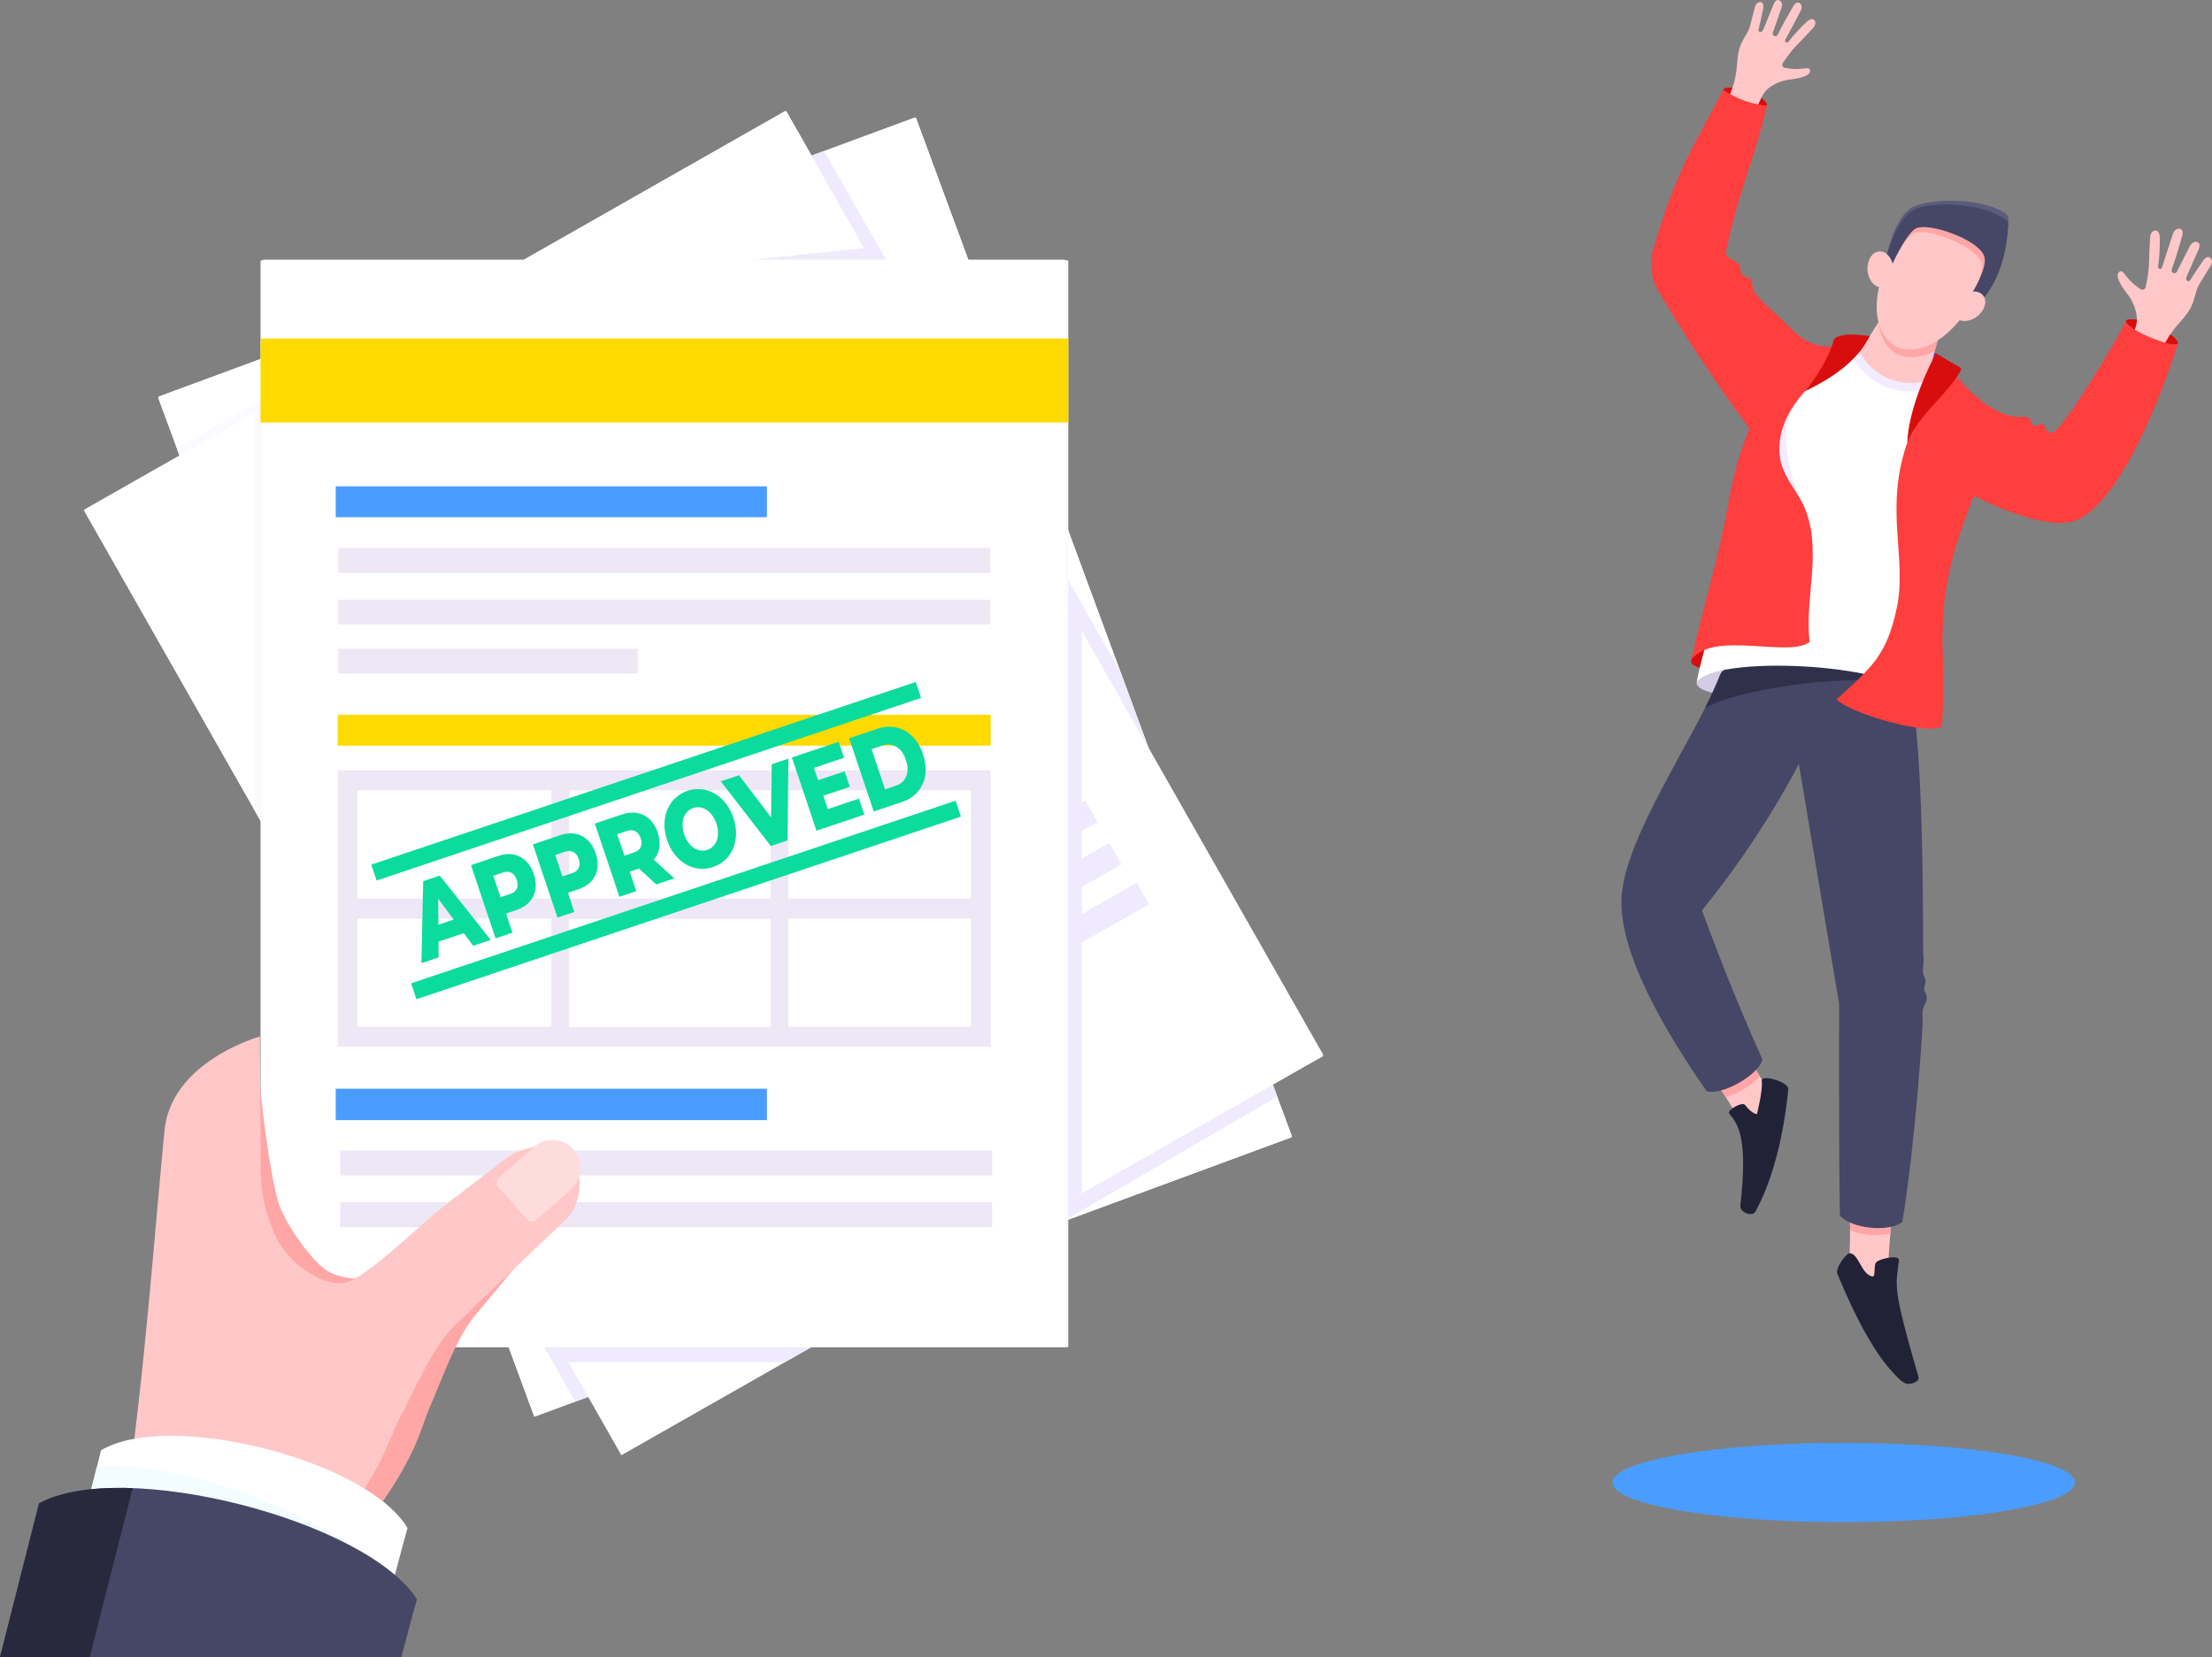 <svg xmlns="http://www.w3.org/2000/svg" viewBox="0 0 4113.36 3081.99"><rect x="0" y="0" width="4113.36" height="3081.99" fill="#808080" stroke="none"/><defs><style>.cls-1{fill:#fff;}.cls-2{fill:#efeafd;}.cls-3{fill:#fcfafe;}.cls-4{fill:#ffda00;}.cls-5{fill:#4a9dff;}.cls-6{fill:#ede7f6;}.cls-7{fill:#0cdb9e;}.cls-8{fill:#ffa6a6;}.cls-9{fill:#ffc7c7;}.cls-10{fill:#ffdcdc;}.cls-11{fill:#f3fcff;}.cls-12{fill:#464666;}.cls-13{fill:#29293d;}.cls-14{fill:#d80e0e;}.cls-15{fill:#ff3e3e;}.cls-16{fill:#d2cce5;}.cls-17{fill:none;}.cls-18{fill:#30304a;}.cls-19{fill:#6e3fca;}.cls-20{fill:#f3ebff;}.cls-21{fill:#212236;}.cls-22{fill:#5b5b7c;}</style></defs><title>gov</title><g id="Layer_2" data-name="Layer 2"><g id="_&#xCE;&#xD3;&#xC8;_1" data-name="&#x2014;&#xCE;&#xD3;&#xC8;_1"><path class="cls-1" d="M1703.66,220.28a2.39,2.39,0,0,0-3.05-1.4L450.72,680.17,295.87,737.32a2.38,2.38,0,0,0-1.4,3l54.14,146.69,645,1747.76,1407-519.27a2.36,2.36,0,0,0,1.4-3Z"></path><path class="cls-1" d="M1703.66,220.28a2.39,2.39,0,0,0-3.05-1.4L450.72,680.17,295.87,737.32a2.38,2.38,0,0,0-1.4,3l54.14,146.69,645,1747.76,1407-519.27a2.36,2.36,0,0,0,1.4-3Z"></path><polygon class="cls-2" points="1755.11 794.98 623.32 1212.68 607.36 1169.41 607.36 1169.41 1739.14 751.71 1755.11 794.98"></polygon><polygon class="cls-2" points="1722.19 705.79 590.41 1123.5 574.44 1080.23 574.44 1080.23 1706.22 662.52 1722.19 705.79"></polygon><rect class="cls-2" x="612.83" y="1053.42" width="1206.4" height="46.12" transform="translate(-297.5 487.62) rotate(-20.26)"></rect><polygon class="cls-2" points="1823.53 980.36 691.74 1398.06 675.77 1354.79 675.77 1354.79 1807.56 937.09 1807.56 937.09 1823.53 980.36"></polygon><polygon class="cls-2" points="1856.76 1070.4 724.97 1488.11 709 1444.84 709 1444.84 1840.79 1027.13 1856.76 1070.4"></polygon><rect class="cls-2" x="714.48" y="1328.84" width="1206.4" height="46.12" transform="translate(-386.58 539.85) rotate(-20.26)"></rect><polygon class="cls-2" points="1925.17 1255.78 793.39 1673.49 777.42 1630.22 777.42 1630.22 1909.2 1212.51 1909.21 1212.51 1925.17 1255.78"></polygon><polygon class="cls-2" points="1955.64 1338.34 823.86 1756.04 807.89 1712.77 807.89 1712.77 1939.67 1295.07 1939.67 1295.07 1955.64 1338.34"></polygon><polygon class="cls-2" points="1990.53 1432.86 858.75 1850.56 842.77 1807.29 842.77 1807.29 1974.56 1389.59 1990.53 1432.86"></polygon><rect class="cls-2" x="848.25" y="1691.3" width="1206.4" height="46.12" transform="translate(-503.8 608.58) rotate(-20.26)"></rect><polygon class="cls-2" points="2128.7 1784.55 989.54 2204.97 973.58 2161.7 973.58 2161.7 2112.73 1741.28 2128.7 1784.55"></polygon><rect class="cls-2" x="993.27" y="2125.34" width="746.43" height="46.12" transform="matrix(0.94, -0.35, 0.35, 0.94, -659.33, 606.01)"></rect><polygon class="cls-2" points="2058.95 1618.24 927.16 2035.94 911.19 1992.67 911.19 1992.67 2042.98 1574.97 2042.98 1574.97 2058.95 1618.24"></polygon><polygon class="cls-2" points="2090.23 1703 958.45 2120.7 942.48 2077.44 942.48 2077.44 2074.26 1659.73 2074.26 1659.73 2090.23 1703"></polygon><path class="cls-1" d="M1462.75,207.58a2.38,2.38,0,0,0-3.23-.89L301.46,865.42,158,947a2.36,2.36,0,0,0-.89,3.23l77.31,135.91,921.12,1619.34L2459.12,1964a2.37,2.37,0,0,0,.89-3.23Z"></path><polygon class="cls-2" points="2375.09 2039.57 2189.89 1537.76 2189.89 1537.76 2083.71 1250.05 1532.46 280.94 1484.95 298.47 1484.95 298.47 1092.03 443.49 1092.03 443.49 1038.46 463.26 339.03 861.11 342.3 869.96 342.3 869.96 348.61 887.06 717.16 1885.67 717.16 1885.67 823.35 2173.39 1069.83 2606.7 1117.33 2589.17 1117.33 2589.17 1893.97 2302.54 1893.97 2302.54 1986.56 2265.67 2375.09 2039.57"></polygon><polygon class="cls-3" points="1726.52 2364.34 2361.62 2003.08 2081.07 1343.44 1479.94 286.63 871 525.06 328.83 833.47 348.61 887.06 751.63 1979.07 1101.91 2594.86 1726.52 2364.34"></polygon><path class="cls-1" d="M1462.75,208.44a2.37,2.37,0,0,0-3.23-.88L158,947.9a2.36,2.36,0,0,0-.89,3.23l998.43,1755.25,1303.59-741.51a2.37,2.37,0,0,0,.89-3.23Z"></path><polygon class="cls-2" points="1607.13 766.22 558.5 1362.7 535.7 1322.61 535.7 1322.61 1584.32 726.13 1607.13 766.22"></polygon><polygon class="cls-2" points="1560.12 683.59 511.5 1280.07 488.69 1239.98 488.69 1239.98 1537.32 643.5 1560.12 683.59"></polygon><rect class="cls-2" x="517.9" y="1108.71" width="1206.4" height="46.12" transform="translate(-412.96 702.32) rotate(-29.63)"></rect><polygon class="cls-2" points="1704.83 937.98 656.2 1534.46 633.4 1494.37 633.4 1494.37 1682.02 897.89 1682.02 897.89 1704.83 937.98"></polygon><polygon class="cls-2" points="1752.28 1021.41 703.66 1617.89 680.85 1577.8 680.85 1577.8 1729.48 981.32 1752.28 1021.41"></polygon><rect class="cls-2" x="663.06" y="1363.9" width="1206.4" height="46.12" transform="translate(-520.15 807.47) rotate(-29.63)"></rect><polygon class="cls-2" points="1849.98 1193.17 801.36 1789.65 778.55 1749.56 778.55 1749.56 1827.18 1153.08 1827.18 1153.08 1849.98 1193.17"></polygon><polygon class="cls-2" points="1893.49 1269.65 844.86 1866.14 822.06 1826.05 822.06 1826.05 1870.69 1229.56 1870.69 1229.56 1893.49 1269.65"></polygon><polygon class="cls-2" points="1943.31 1357.23 894.68 1953.72 871.88 1913.63 871.88 1913.63 1920.51 1317.14 1943.31 1357.23"></polygon><rect class="cls-2" x="854.08" y="1699.72" width="1206.4" height="46.12" transform="translate(-661.21 945.84) rotate(-29.63)"></rect><polygon class="cls-2" points="2136.92 1681.71 1081.46 2282.08 1058.66 2241.99 1058.66 2241.99 2114.12 1641.63 2136.92 1681.71"></polygon><rect class="cls-2" x="1070.94" y="2141.8" width="746.43" height="46.12" transform="translate(-881.51 997.16) rotate(-29.63)"></rect><polygon class="cls-2" points="2041.01 1528.99 992.38 2125.48 969.58 2085.39 969.58 2085.39 2018.2 1488.9 2018.2 1488.9 2041.01 1528.99"></polygon><polygon class="cls-2" points="2085.68 1607.53 1037.06 2204.01 1014.25 2163.92 1014.25 2163.92 2062.88 1567.44 2062.88 1567.44 2085.68 1607.53"></polygon><polygon class="cls-2" points="1012.83 522.78 509.49 747.84 509.49 1574.52 1026.39 2483.24 1547.6 2483.24 2011.58 2219.32 2011.58 1173.3 1607.08 461.52 1012.83 522.78"></polygon><polygon class="cls-2" points="925.07 511.56 484.46 762.19 484.46 1526.64 1057.07 2533.28 1459.84 2533.28 1986.56 2233.67 1986.56 1129.32 1635.17 511.56 925.07 511.56"></polygon><path class="cls-3" d="M1986.56,486.32a2.38,2.38,0,0,0-2.37-2.37H486.83a2.38,2.38,0,0,0-2.37,2.37V2505.68H1984.19a2.37,2.37,0,0,0,2.37-2.37Z"></path><path class="cls-3" d="M973.61,484,473.25,768.57v738.35L940,2327.49c733.65-180.08,1008.73-780.95,1036.2-1216.38L1619.46,484Z"></path><path class="cls-1" d="M1981.14,485.33a2.36,2.36,0,0,0-2.35-2.37H490.38a2.36,2.36,0,0,0-2.35,2.37V2505.68H1978.79a2.36,2.36,0,0,0,2.35-2.37Z"></path><rect class="cls-4" x="484.46" y="629.57" width="1502.1" height="156.19"></rect><rect class="cls-5" x="624.29" y="904.51" width="801.82" height="57.39"></rect><polygon class="cls-6" points="1841.11 1065.36 629.02 1065.36 629.02 1019.18 629.02 1019.18 1841.11 1019.18 1841.11 1065.36"></polygon><rect class="cls-6" x="629.02" y="1115.35" width="1212.09" height="46.17"></rect><rect class="cls-6" x="629.02" y="1206.57" width="556.94" height="46.17"></rect><rect class="cls-4" x="627.93" y="1329.39" width="1214.27" height="57.39"></rect><path class="cls-6" d="M1842.2,1432.7h-376v0h-33v0h-375v-.06h-33v.06H627.93v513.91H1433.2v0h33v0h376Zm-36.53,37.08v201.33H1466.16V1469.78Zm-372.47,0v201.33h-375V1469.78Zm-408,0v201.33H664.46V1469.78ZM664.46,1708.19H1025.2v201.34H664.46Zm393.7,202.07V1708.92h375v201.34Zm408-.73V1708.19h339.51v201.34Z"></path><polygon class="cls-6" points="1844.88 2185.99 632.79 2185.99 632.79 2139.82 632.79 2139.82 1844.88 2139.82 1844.88 2185.99"></polygon><rect class="cls-6" x="632.79" y="2235.98" width="1212.09" height="46.17"></rect><rect class="cls-5" x="624.29" y="2024.76" width="801.82" height="58.46"></rect><path class="cls-7" d="M817.83,1628.41l-30.89,10.37h0l-.44,20.11-2.84,132.49h0l32-10.74-.06-9.78-.11-19.6L847,1740.71l15.44-5.18,1.85,2.48L880,1759.07h0l6.77-2.28,25.86-8.67h0Zm-2.66,91.37-.36-48.36,22.33,30,6.54,8.79Z"></path><path class="cls-7" d="M1188.19,1615.42l32.26,29.44,13-4.37,20.56-6.9-8.81-8-29.47-26.77a44.12,44.12,0,0,0,10.31-22.61q1.93-12.89-3-27.67-5.15-15.36-15-24.73a44.33,44.33,0,0,0-23-11.77q-13.15-2.4-28.2,2.64l-50.69,17,45.68,136.18,6.78-2.27,24.58-8.25-7.66-22.84h0l-4.47-13.35Zm-23-69.75q9.66-3.24,16.34.36t9.87,13.14q3.2,9.54,0,16.34t-12.84,10l-17.43,5.85-13.38-39.88Z"></path><polygon class="cls-7" points="1523.87 1361.39 1523.87 1361.39 1602.62 1334.97 1712.85 1298 1712.85 1298 1712.85 1298 1702.91 1268.38 1702.91 1268.38 1702.91 1268.38 1586.92 1307.29 1541 1322.7 1541 1322.7 846.4 1555.7 846.4 1555.7 690.45 1608.02 700.38 1637.63 700.38 1637.63 700.38 1637.63 1523.87 1361.39"></polygon><path class="cls-7" d="M977.69,1683.62a48.1,48.1,0,0,0,6.64-6,44.45,44.45,0,0,0,11.27-23.15q2.24-13.31-2.92-28.67t-15-24.73a44.17,44.17,0,0,0-23-11.77q-13.14-2.41-28.19,2.64l-13.92,4.66h0L875.81,1609h0l45.68,136.18h0l31.37-10.52L940.92,1699l19.33-6.48A61.56,61.56,0,0,0,977.69,1683.62Zm-47-14.95-13.38-39.88,17.43-5.85a25.26,25.26,0,0,1,9.87-1.48,15.81,15.81,0,0,1,6.46,1.85,16.53,16.53,0,0,1,3.28,2.32,19.79,19.79,0,0,1,3.54,4.24l.33.53c.22.37.43.74.63,1.13a33.1,33.1,0,0,1,2.1,4.91c.16.5.31,1,.45,1.48q2.49,8.6-.44,14.86a17,17,0,0,1-6.86,7.32,26.76,26.76,0,0,1-3.67,1.86c-.74.31-1.51.59-2.31.86l-7.27,2.44Z"></path><path class="cls-7" d="M1084.17,1650.31l.07,0a56.86,56.86,0,0,0,7.65-4.57q.7-.49,1.38-1a47.77,47.77,0,0,0,6.24-5.69,44.42,44.42,0,0,0,11.27-23.15q2.23-13.3-2.92-28.67t-15-24.73a44.33,44.33,0,0,0-23-11.77q-13.14-2.42-28.2,2.64l-50.69,17,19.66,58.62h0l12,35.65,14.06,41.91h0l.2-.07L1068,1696h0l-11.94-35.6,19.32-6.48A68.63,68.63,0,0,0,1084.17,1650.31Zm-34.21-66q9.68-3.24,16.34.36t9.87,13.14q3.19,9.53,0,16.33t-12.85,10l-17.42,5.84-13.38-39.88Z"></path><path class="cls-7" d="M1271,1604.64c1.53,1,3.09,2,4.68,2.95l.3.17c.67.38,1.36.75,2,1.11l.4.2c.76.39,1.53.77,2.31,1.13l0,0c.81.37,1.62.73,2.45,1.07l.41.16c.65.26,1.31.51,2,.75l.72.25c.59.21,1.19.41,1.78.59l.71.23c.82.24,1.64.48,2.46.7a59.74,59.74,0,0,0,34.68-1.46,63.22,63.22,0,0,0,15.57-7.65,58.36,58.36,0,0,0,13-12.1,63.26,63.26,0,0,0,8.48-14.21,70.64,70.64,0,0,0,5.06-18.47q2.58-18.82-4.21-39.06t-20.2-33.7a66.16,66.16,0,0,0-30.51-17.9,62.44,62.44,0,0,0-63.21,21.21,66.06,66.06,0,0,0-13.54,32.67q-2.58,18.84,4.21,39.07t20.2,33.69a72.77,72.77,0,0,0,10.22,8.58Zm-1.6-74.56a34.69,34.69,0,0,1,6.17-17.33,27.67,27.67,0,0,1,30.42-10.2,34.64,34.64,0,0,1,15.38,10.1,57.13,57.13,0,0,1,13.64,40.66,34.7,34.7,0,0,1-6.18,17.33,27.64,27.64,0,0,1-30.41,10.2,34.64,34.64,0,0,1-15.38-10.1,57.13,57.13,0,0,1-13.64-40.66Z"></path><polygon class="cls-7" points="1421.11 1557.58 1433.37 1573.43 1464.26 1563.07 1466.11 1410.95 1435.06 1421.36 1434.08 1520.38 1425.47 1509.08 1425.47 1509.08 1374.22 1441.77 1340.32 1453.14 1401.29 1531.96 1401.29 1531.96 1421.11 1557.58"></polygon><polygon class="cls-7" points="1597.33 1485.32 1597.33 1485.32 1597.33 1485.32 1539.35 1504.77 1531 1479.87 1580.27 1463.34 1580.27 1463.34 1580.27 1463.34 1577.67 1455.6 1570.61 1434.55 1570.61 1434.55 1570.61 1434.54 1521.34 1451.07 1513.64 1428.12 1546.81 1416.99 1569.56 1409.36 1559.58 1379.59 1559.58 1379.59 1559.58 1379.59 1472.6 1408.77 1483.73 1441.94 1483.73 1441.94 1518.28 1544.95 1518.28 1544.95 1518.28 1544.95 1607.32 1515.08 1607.32 1515.08 1607.32 1515.08 1597.33 1485.32"></polygon><path class="cls-7" d="M1706.16,1381.38a71.75,71.75,0,0,0-9.71-12c-1.37-1.36-2.77-2.62-4.21-3.82-.7-.58-1.4-1.15-2.12-1.7l-.65-.49a58.33,58.33,0,0,0-22.84-10.39,61,61,0,0,0-12.87-1.36,70.23,70.23,0,0,0-22.26,3.83l-45,15.11-7.41,2.48h0l45.69,136.18,14.67-4.92,37.76-12.67a74,74,0,0,0,13.44-6,62,62,0,0,0,16.08-13.21,59.63,59.63,0,0,0,13.9-31.07,70.81,70.81,0,0,0,.7-11.53,91.3,91.3,0,0,0-5-27.07A94.06,94.06,0,0,0,1706.16,1381.38Zm-40.55,79.95-17.73,6-2.08.69-25.06-74.7,19.81-6.64q12.3-4.14,22.91.55l.63.29c.9.42,1.79.88,2.68,1.4.5.29,1,.6,1.47.92q7.79,5.16,12.82,15.08a63.72,63.72,0,0,1,3.54,8.53q5.88,17.52.57,30.33a29.2,29.2,0,0,1-11.53,13.83A36.47,36.47,0,0,1,1665.61,1461.33Z"></path><polygon class="cls-7" points="1082.43 1755.07 1786.9 1518.75 1776.96 1489.14 1776.96 1489.14 1776.96 1489.14 1209.28 1679.57 764.5 1828.77 764.5 1828.77 764.5 1828.77 773.21 1854.73 774.44 1858.38 774.44 1858.38 774.44 1858.38 1082.43 1755.07"></polygon><path class="cls-8" d="M661,2857.72c52.06-62.13,99-129.5,125.84-208,4.11-12,8.35-23.46,12.25-32.29,23.7-53.67,50.37-134.19,89.85-177.6l176.24-211.53c28.1-34-184.52-32.83-223.57,2.44-43.45,39.24-80.89,84.08-126.06,121.72-10.09,8.41-20.59,16.74-32.89,21.36-25.52,9.58-62-1.11-77.9-12.8-31.41-23.07-77.78-91-88.23-128.51-20.3-73-46.63-300.08-33.18-304.84,0,0-156.08,60.23-159.74,189.55-7.17,253.64-3.87,671.88-53.14,960.92h370C627.1,2998.42,613.28,2914.67,661,2857.72Z"></path><path class="cls-9" d="M617.15,2842.35c56.32-58.28,80.93-100.13,113.27-176.5,5-11.7,10-22.8,14.51-31.34,27.44-51.86,59.75-130.29,102.2-170.79L1053.35,2267c30.44-32,35.92-96.5-3.22-123-31.93-21.64-81.1-10.53-110.35,11.6q-62.91,47.61-125.06,96.23c-29,22.67-137,127.6-173.12,133.67-24.22,4.06-48.61-6.44-69.07-20s-38.89-30.73-51.88-51.59a166.08,166.08,0,0,1-8.85-16.71,287.81,287.81,0,0,1-27.11-120.8c-.5-85.37-1.45-248.65-1.34-248.65s-164.49,45.46-177.3,174.2c-25.75,258.93-52.75,691.31-126.43,976.27H567.26C566.47,2990.27,564.3,2897,617.15,2842.35Z"></path><path class="cls-10" d="M979.54,2267.51l-52.46-59.28a12.82,12.82,0,0,1,1.11-18.09l64.29-56.88a52.39,52.39,0,0,1,74,4.52h0a52.38,52.38,0,0,1-4.52,73.95l-64.29,56.89A12.8,12.8,0,0,1,979.54,2267.51Z"></path><path class="cls-1" d="M694.75,3082c22.1-86.72,44.38-172.34,63-240.22C682.57,2715.5,314.26,2622.06,188,2697.22c-29.64,116.85-66.3,261.34-97.62,384.77Z"></path><path class="cls-11" d="M694.75,3082c12.48-49,25-97.59,36.92-142.87-110.88-116.78-388.89-223.31-551.3-211.87-28.15,111-61.31,241.69-90,354.74Z"></path><path class="cls-12" d="M746.26,3082c10.17-38.52,19.92-74.88,29-107.64-94.67-148-548.92-263.2-702.67-178.27C50.45,2883.13,25,2983.46,0,3082Z"></path><path class="cls-13" d="M166.92,3082l79.75-314.34c-71-2.59-133.22,5.83-174.13,28.43C50.45,2883.13,25,2983.46,0,3082Z"></path><path class="cls-14" d="M3953.31,596.72c3.07-6.26,32-2.45,55.19,8.61s44.3,27.42,41.24,33.69-29.14.06-52.34-11S3950.25,603,3953.31,596.72Z"></path><path class="cls-9" d="M3955.79,546.52a85.39,85.39,0,0,1,17.32,39.82,47.35,47.35,0,0,1,.61,11.1c-.86,8.56-4.09,16.21-7.1,24.17s-6,15.87-9.29,23.7c-1.7,4-22.28,47.41-22.67,47.18,15.73,9.58,38.61,24.16,56.37,29.26.48.14,22.86-57.75,25.18-63,8.06-18.25,17-35.37,30-50.69,8.46-10,17.57-19.51,24.54-30.6,7.56-12,10.25-25,14.36-38.34,2.25-7.29,6.09-12.88,10-19.31l13.94-22.7c1.91-3.1,3.86-6.34,4.2-9.95s-1.46-7.7-5-8.78c-5-1.57-9.49,3.42-12.36,7.79-7.43,11.3-15.37,22.38-22.44,33.88-1.08,1.75-2.82,3.42-5.09,2.8a4,4,0,0,1-2.36-1.91c-1.17-2.1-.67-4.5.23-6.59,7.22-16.71,14.74-33.33,22-50,1.71-3.9,3.27-8.74.63-12.11s-7.79-3.06-11.2-.75-5.38,6.1-7.24,9.73q-6.51,12.84-13,25.68c-2.12,4.18-4.23,8.37-6.37,12.53-1.55,3-2.71,7.51-6.49,8.49a5.08,5.08,0,0,1-5.22-1.78c-1.67-2.15-1.18-4.87-.29-7.22,7.22-19.15,12.66-39.2,18.53-58.8,1.35-4.47,2.39-10-1.11-13.17-3.11-2.78-8.35-1.74-11.39,1.12s-4.44,7-5.72,10.91c-6.24,19.11-12.65,38.23-18.57,57.4a6.41,6.41,0,0,1-1.41,2.52c-2.55,2.66-5.22.92-5.9-1.26-1-3.33.68-8.76,1-12.19q.67-7.17,1.1-14.36.84-14.38.67-28.8c-.06-5.28-1.19-11.87-6.32-13.34-3.66-1.06-7.61,1.4-9.47,4.68s-2.13,7.17-2.35,10.92q-1.12,19.74-1.64,39.49a222.37,222.37,0,0,1-4.72,40.73c-.51,2.4-1,4.94-1.55,7.77a9.39,9.39,0,0,1-1.19,3.6,6.43,6.43,0,0,1-3,2.24,6.06,6.06,0,0,1-4.35.15c-.44-.18-2.7-1.73-5.64-3.82a109.75,109.75,0,0,1-23.9-23.48c-2.79-3.68-6.52-8-9.58-6.61C3930.39,510.35,3944.65,532.25,3955.79,546.52Z"></path><path class="cls-15" d="M3953.31,596.72C3941.38,624,3834,804.52,3815,805.12a12,12,0,0,1-10.6-6.52c-1.84-3.51-2.38-8.4-6.13-9.76-6.12-2.21-10.84,6.69-17.21,2.4-3.9-2.62-4.36-7.9-6.68-11.62-3.32-5.33-11.38-4.61-16.79-4.32a65.65,65.65,0,0,1-18.1-1.52c-12.84-2.84-24.94-8.42-36.11-15.19-21.36-13-39.8-30.3-56.54-48.59-1.14-1.25-19.46-21.43-19.21-21.7-24.1,25.58-73.13,35-74,70.07-.93,37.92,10.46,75.32,27.32,109.4,6.44,13,210.55,134.52,284.38,97.92,86.93-43.08,163.74-260,184.44-326.67C4041.43,648.33,3952.84,612.51,3953.31,596.72Z"></path><path class="cls-14" d="M3145.41,1226.65a146.63,146.63,0,0,1,16-27s213.47-22.76,217.7-22.84,123.68,45,123.68,45l13.47,30.24S3125.8,1270.19,3145.41,1226.65Z"></path><path class="cls-16" d="M3155.16,1268.36c2.35-13.22,16-27.25,16-27.25s226.51-24.15,231-24.23,131.23,47.73,131.23,47.73l14.29,32.08S3146.28,1318.16,3155.16,1268.36Z"></path><path class="cls-14" d="M3285.66,196.49c2.26-6.2-12.7-19-35.64-27.17s-43.25-8.54-45.5-2.34,14.39,16.66,37.33,24.79S3283.41,202.69,3285.66,196.49Z"></path><path class="cls-9" d="M3329,147.84a81.06,81.06,0,0,0-37.83,14.52,44.45,44.45,0,0,0-7.82,6.79c-5.16,6.11-8.18,13.17-11.55,20.28s-6.73,14.18-9.81,21.4c-1.59,3.72-17.25,45.22-16.85,45.32-16.59-4-41.15-9.49-56.06-17.74-.41-.22,23.77-52.29,25.78-57.2,7-17.07,12.6-34,14.41-52.38,1.18-12,1.66-24.08,4.55-35.8,3.13-12.7,10.06-22.86,16.32-34.19,3.41-6.18,4.66-12.3,6.4-19q3.06-11.9,6.13-23.79c.84-3.25,1.74-6.62,3.93-9.18s6.09-4,9.09-2.46c4.3,2.26,3.86,8.4,2.8,13.1-2.74,12.16-5,24.51-8.1,36.56-.47,1.83-.46,4.05,1.42,5.12a3.71,3.71,0,0,0,2.81.3c2.16-.6,3.44-2.48,4.25-4.41,6.49-15.53,12.73-31.19,19.15-46.76,1.5-3.63,3.72-7.79,7.68-8.25,3.79-.45,7.1,3.09,7.76,6.8s-.59,7.46-1.82,11q-4.35,12.57-8.71,25.13c-1.41,4.09-2.85,8.17-4.24,12.26-1,3-3.26,6.63-1.47,9.72a4.67,4.67,0,0,0,4.57,2.25c2.52-.3,4-2.39,5-4.49,8.13-17.1,18-33.63,27.29-50.16,2.12-3.76,5.16-8,9.52-7.8,3.87.23,6.57,4.31,6.63,8.14s-1.79,7.41-3.59,10.79c-8.73,16.45-17.34,33-26.32,49.27a5.81,5.81,0,0,0-.76,2.55c-.13,3.38,2.76,4,4.65,3,2.9-1.49,5.42-6.12,7.5-8.55q4.35-5.09,8.88-10,9.06-9.87,18.8-19.09c3.58-3.39,8.71-6.92,13-4.53,3.08,1.69,4,5.86,3,9.19s-3.41,6-5.77,8.61q-12.45,13.52-25.33,26.64a209.59,209.59,0,0,0-24.15,29.46c-1.28,1.89-2.64,3.87-4.19,6a8.53,8.53,0,0,0-1.63,3.11,5.7,5.7,0,0,0,.48,3.44,5.44,5.44,0,0,0,2.71,2.93c.4.17,2.9.63,6.21,1.2a104,104,0,0,0,31.16.35c4.28-.57,9.6-1,10.63,2C3369.59,140.94,3345.72,145.85,3329,147.84Z"></path><path class="cls-15" d="M3394.61,736.27c-22.32,28.33-53.36,49-86.38,64-12.63,5.74-25.9,13.32-39,17.8-66.42-86.38-131.86-186.23-187.21-279.79-10.89-18.39-14.89-50.22-8.93-70.7,47.12-162.06,83.34-206.13,131.47-300.6a169.77,169.77,0,0,0,81.14,29.51c-23.06,100.22-51.4,154.1-75.95,270.68a11.88,11.88,0,0,0,6.46,13.1c7.47,3.65,16,8,18.3,13.78,2.07,5.19,2.07,13.66,6.06,17.6,3.42,3.36,7.92,3.71,12.17,6,5.8,3.09,5.68,11,6.39,17.43,1.61,14.6,42.36,47.21,61.94,66.91,14.11,14.19,28.77,28.77,47.42,36.27,17.94,7.22,37.79,7.2,57.24,5.56C3427.84,676.78,3415.25,710.06,3394.61,736.27Z"></path><path class="cls-17" d="M3546.7,824.07c0-.16,0-.31,0-.46"></path><path class="cls-9" d="M3509.58,2388.15a320.31,320.31,0,0,1-72.75-7,1426.79,1426.79,0,0,0,.7-190.86l86.43,19.55Q3513,2298.64,3509.58,2388.15Z"></path><path class="cls-8" d="M3440.37,2287.71c21.76,11,51.39,11.06,74.9,6.48,1.85-19.41,6.3-65,8.69-84.37l-86.43-19.55C3438.93,2212.32,3440,2265.62,3440.37,2287.71Z"></path><path class="cls-9" d="M3302.54,2047.58a720.91,720.91,0,0,0-59.67,53.1c-16.6-34.87-38.77-69.85-61.54-101.55a229,229,0,0,1,59.11-52.08Q3269,1998.79,3302.54,2047.58Z"></path><path class="cls-8" d="M3272.7,2002q-16.86-27-32.26-55a229,229,0,0,0-59.11,52.08c9.59,13.34,19.06,27.27,28.06,41.52C3232,2033.92,3258.15,2018.17,3272.7,2002Z"></path><path class="cls-12" d="M3575.34,1898c.27,12.37-13.26,225.12-37.83,374.65-25.6,19.88-95,12.45-116.12-12-2.48-140.46-1.4-393.73-1.4-393.73l-75-446.38s-63.27,128.81-180.11,272.76c32.07,84.5,53.46,144.52,112.49,277.22-6.89,28.75-75.33,67.65-103.89,58.77-82.74-119.15-164.06-261.85-158-361.53,6.9-113.7,139.54-299.35,182.84-411.76,17.54-45.54,194-36,194-36s149.84,8.76,158.54,48.83c29.81,137.37,23.84,502,25.77,509.3,2.08,7.91-2.79,27.36.35,34.93,1.85,4.47,4.1,9.06,3.67,13.87s-3.36,9.19-2.33,13.77,2.54,6.3,3.93,10.69c2.51,7.89-2.72,15.92-5.85,23.58C3573.48,1882.14,3575.17,1890.24,3575.34,1898Z"></path><path class="cls-18" d="M3551.73,1272.8c-.28-1.35-.56-2.69-.84-4-8.7-40.07-158.54-48.83-158.54-48.83s-176.49-9.55-194,36c-7.09,18.39-16.57,38.75-27.5,60.43C3240.49,1277.61,3460.06,1250.05,3551.73,1272.8Z"></path><path class="cls-17" d="M3546.72,823.61q-1.77,4.56-3.15,9.31"></path><path class="cls-19" d="M3429.63,631.9c38.38-13.45,165.15,14,182,32.93,11.77,13.24-11.72,69.48-11.72,69.48l-108.64,13.62S3426.48,633,3429.63,631.9Z"></path><path class="cls-9" d="M3514.41,562.4c-15.3,32.35-91,142.51-91,142.51l47.41,79.49L3579.22,760s12.48-111.73,33-148.81C3624,590.06,3525.09,539.81,3514.41,562.4Z"></path><path class="cls-1" d="M3155.16,1268.36c35.51-49.82,353.18-35.74,407.09,24.38,18.23-133.67,74.29-537.46,74.29-537.46s-37.6-34.56-51-41c-50.86,15.5-103.67-1.54-131.9-54.11-6-3.09-59.84,30.29-59.84,30.29l-43.71-11.5S3179.1,1136.19,3155.16,1268.36Z"></path><path class="cls-20" d="M3521.81,724.09a124.79,124.79,0,0,1-13.53-4.39c-27.89-10.85-50.26-30.79-64.68-57.65a8,8,0,0,1,3.38-10.87,8.2,8.2,0,0,1,11,3.34c25,46.54,77.75,68.29,128.31,52.89a8.15,8.15,0,0,1,10.19,5.31,8,8,0,0,1-5.38,10.06A127.36,127.36,0,0,1,3521.81,724.09Z"></path><path class="cls-20" d="M3242.35,949c7.37-102.42,136.86-274.51,155.8-269.17-21.87,24.48-41.92,48.17-60.74,75-40.56,57.85,8,176.22,22.12,199.2C3382.09,990.81,3235.35,1046.45,3242.35,949Z"></path><path class="cls-15" d="M3414.81,1301c34,30,175.66,67.72,196.21,49.2,11.88-169-28-217.5,65.23-442.1,29.6-71.34-33.11-173.7-33.11-173.7L3615.7,673s-52.45,105.69-66.19,142.45c-48.19,128.94-1.85,220.76-22.54,316.38C3508.4,1217.66,3482,1240.26,3414.81,1301Z"></path><path class="cls-14" d="M3646.11,689.57c-28,47.92-79.75,82.7-99.38,134,2.47-74.31,53.32-166.4,53.32-166.4s28.44,17.14,44.2,25.73A4.79,4.79,0,0,1,3646.11,689.57Z"></path><path class="cls-15" d="M3365.11,1193.92c-38.76,30.11-179-21.91-219.7,32.73,20.82-95.37,51.08-190.16,67.75-286.48,17.53-101.22,53.06-204.55,128.46-274.83l55.87,21.78c-24.51,22.13-48.51,45.13-65.79,73-19.5,31.48-29.56,70.62-18.25,105.79,8.28,25.77,27,46.89,39,71.21,19.19,38.93,20.27,84,17.27,127.22S3360,1150.92,3365.11,1193.92Z"></path><path class="cls-14" d="M3476.8,625c-17.72-1.93-42.32-6.08-61,1.85a11.46,11.46,0,0,0-6.65,7.79c-7.37,29.31-34.41,72.17-53.1,93.22C3419.78,697.26,3457.67,664.2,3476.8,625Z"></path><path class="cls-8" d="M3514.33,563.62c-3.82,8.09-11.42,21-20.65,35.9,3.6,40.46,29.21,72.89,77.17,63a112.26,112.26,0,0,0,27.05-9.47c4.16-16.39,8.94-31,14.26-40.63C3623.87,591.28,3525,541,3514.33,563.62Z"></path><path class="cls-21" d="M3276.12,2010c-1.67-13,50.46,2.46,49.26,15.46-2.6,28.19-14.68,143.76-61.1,227.86-6,10.79-29.26,1.2-27.9-11,13.75-123.89-3.1-150.39-20.59-171.11-5.36-6.35,24.15-22.89,29.18-16.27,12.8,16.85,22.08,17.17,22.08,17.17S3278.45,2028.14,3276.12,2010Z"></path><path class="cls-21" d="M3488.58,2348c7.13-7.9,43.85-14.72,42.64-4.21-5.73,50-13.35,45.32,36.36,217.32,2.64,9.15-15.74,14-22,12.45-9.05-2.26-18.35-13.45-24.53-19.91-18.09-18.91-32.66-41.05-45.83-63.47-22.73-38.7-41.18-79.64-58.49-120.92-4.46-10.63,16.78-38.84,22.87-38.48,17.36,1,20.77,38,41.74,43.22C3488.72,2375.84,3483.65,2353.5,3488.58,2348Z"></path><path class="cls-22" d="M3503,503.2s13.57-103.51,58.8-120.28c40.11-14.88,119-13.1,161.09,9.89,5.75,3.13,12.16,7.65,11.93,14.13-4,111.89-54.6,154.61-54.6,154.61l-17.86-2.64s39.51-65.08,31.32-92c-8.94-29.31-98.42-56.2-127.78-46.36-20.95,7-48.51,87.5-48.51,87.5Z"></path><path class="cls-9" d="M3694,513.31c33.63-73.28-62.63-117.77-120.56-100.87-51.95,15.16-77.53,94.69-83,144.33-6,54.17,23.22,107.39,82.76,90.26C3629.91,630.73,3670.28,565,3694,513.31Z"></path><path class="cls-8" d="M3525.31,476.77c11.59-20.34,26.07-41.69,37-44.25,30.17-7,116.66,28.09,122.73,58.1,1.41,6.94-2.48,23.85-6,33.54l18.57-3.63c7.55-20.42,10.72-43.61,5-65.14-9-33.67-84.7-70.45-129.27-58.53-27.66,7.39-44.86,47.17-58.32,77.29Z"></path><path class="cls-12" d="M3501.44,503.13s19.55-102.7,65.81-116.46c44.07-13.11,128.47-6.31,165.86,24.62a4,4,0,0,1,1.29,2.88c-3.89,118.61-64,157.57-64,157.57l-17.64-3.8s43.82-62.34,37.46-89.7c-6.93-29.83-94.4-62.55-124.36-54.66-21.38,5.62-54.31,84.12-54.31,84.12Z"></path><ellipse class="cls-9" cx="3496.91" cy="500.94" rx="24.17" ry="33.39" transform="translate(-27.8 264.83) rotate(-4.32)"></ellipse><ellipse class="cls-9" cx="3661.98" cy="569.6" rx="32.68" ry="23.89" transform="translate(398.87 2326.48) rotate(-37.14)"></ellipse><ellipse class="cls-5" cx="3428.37" cy="2757.21" rx="429.94" ry="73.76"></ellipse></g></g></svg>